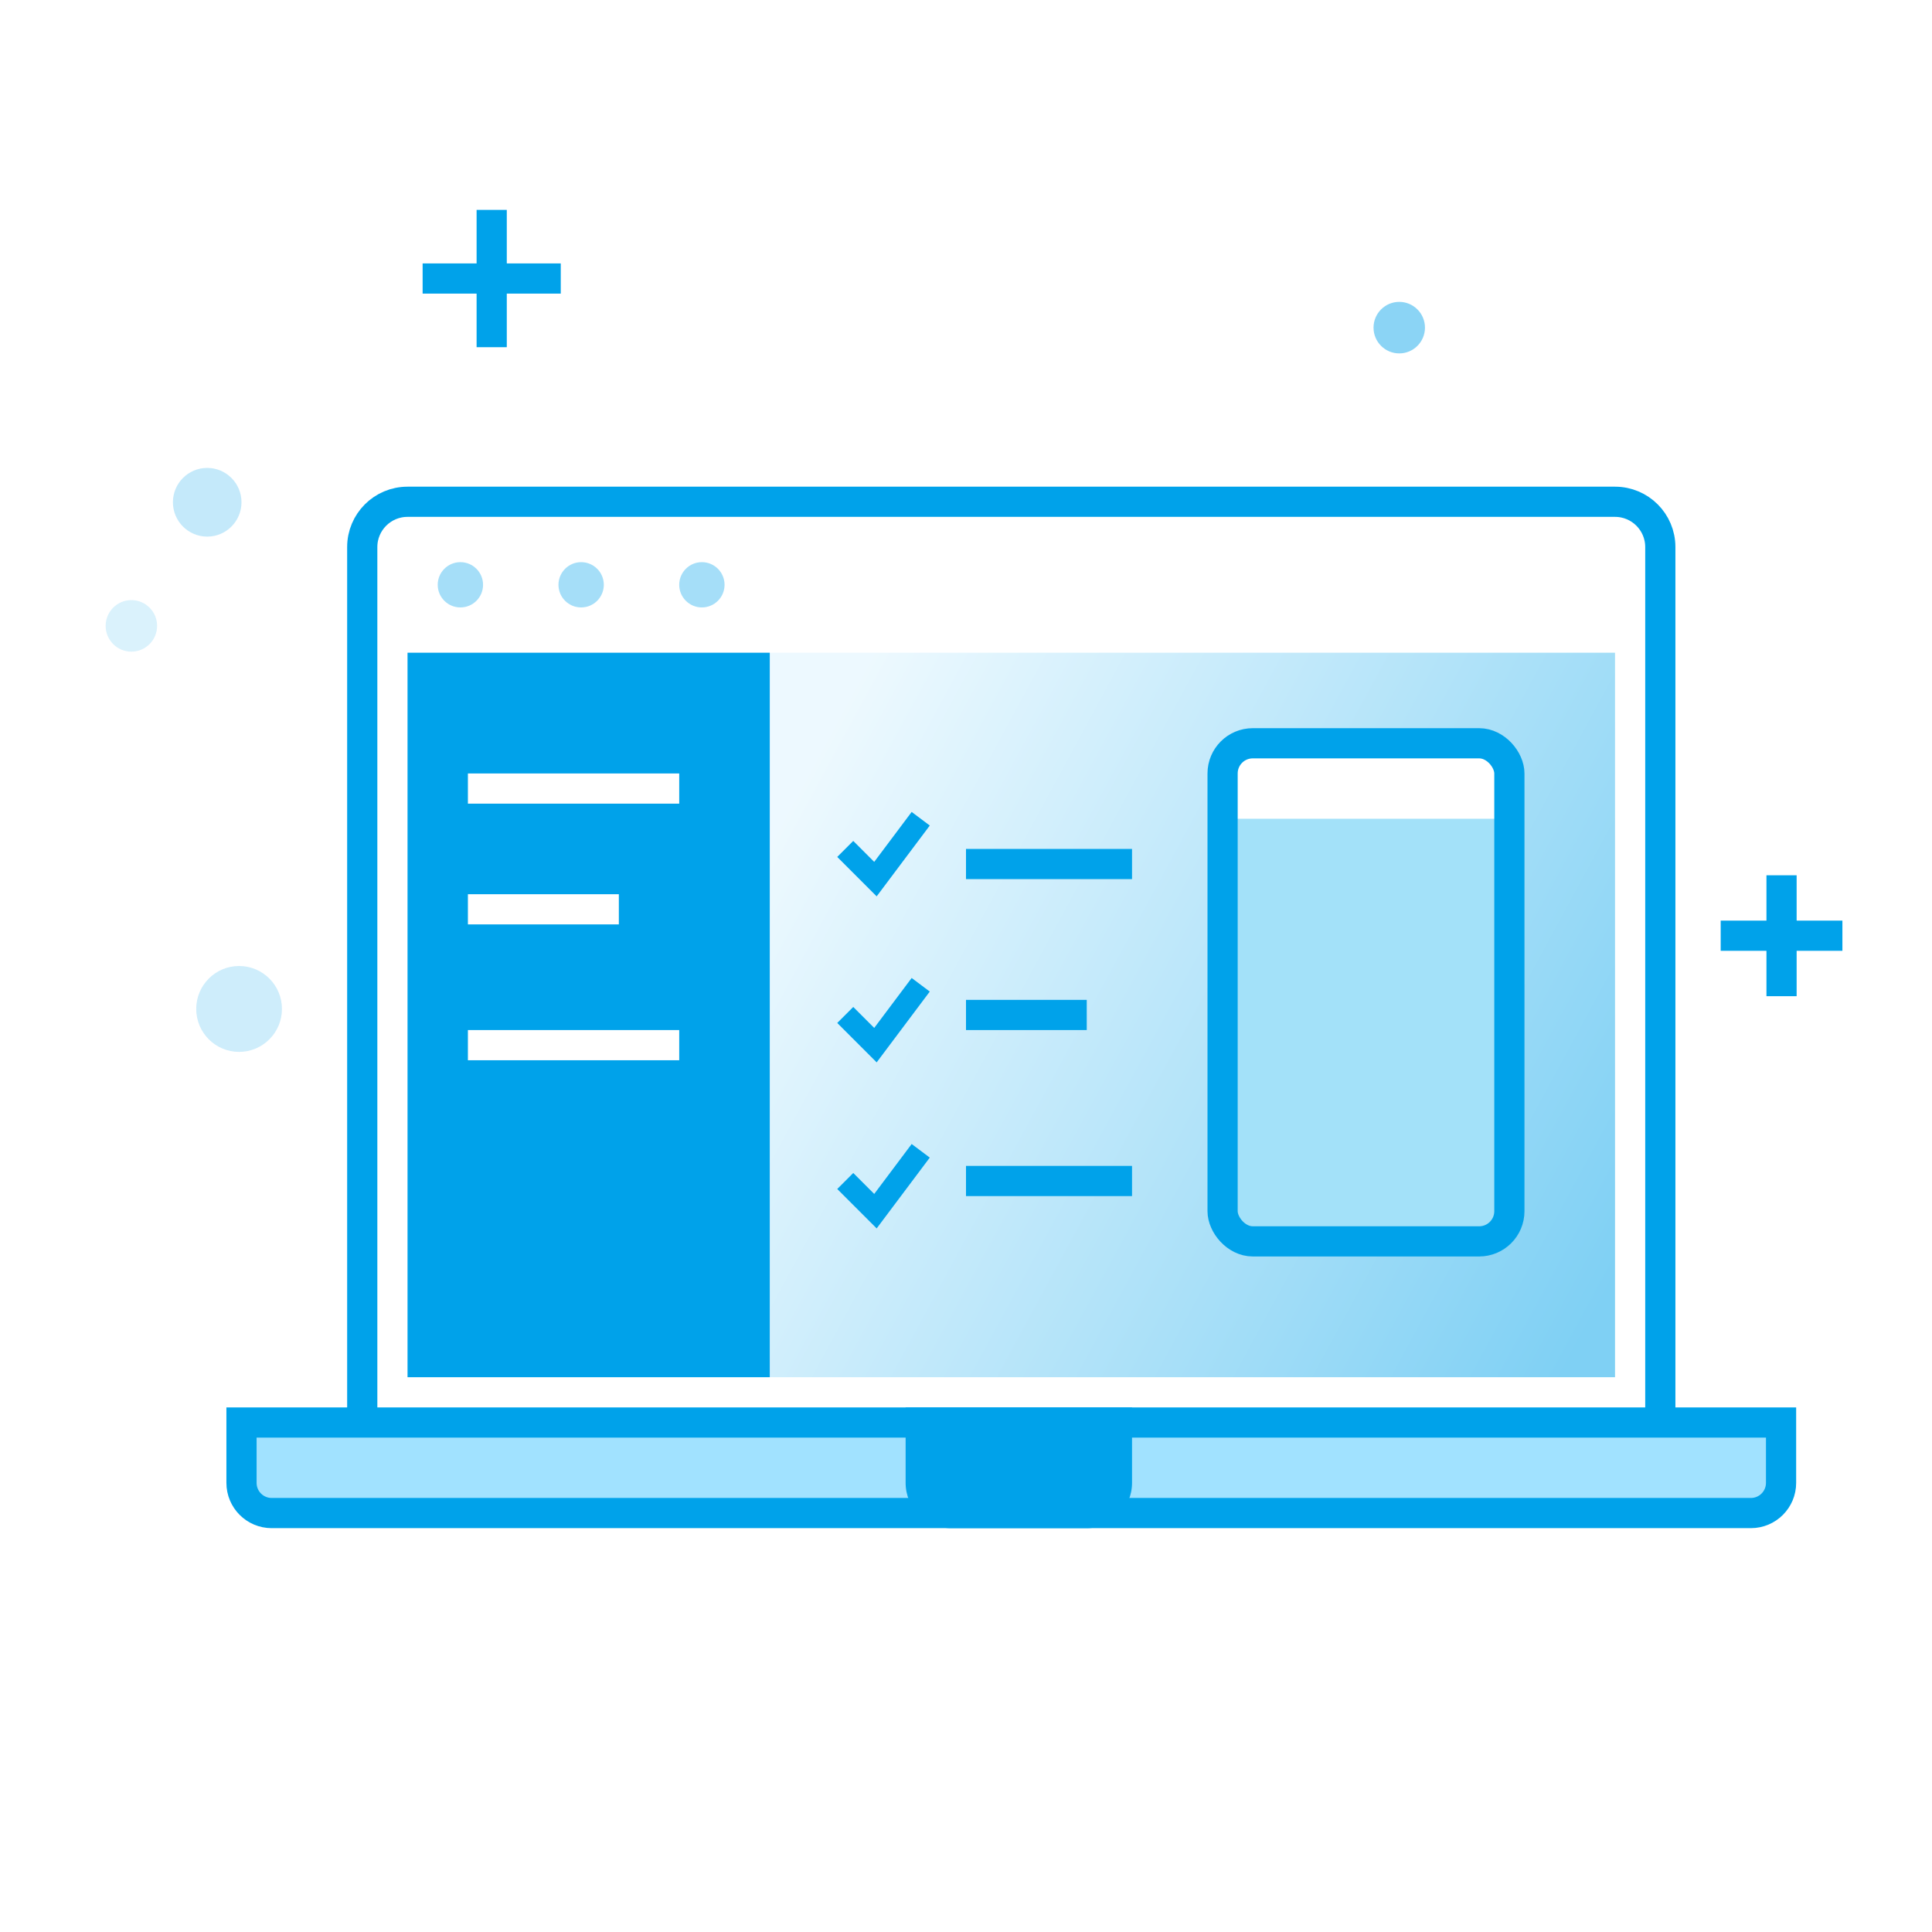 <?xml version="1.0" encoding="UTF-8"?>
<svg width="128px" height="128px" viewBox="0 0 128 128" version="1.1" xmlns="http://www.w3.org/2000/svg" xmlns:xlink="http://www.w3.org/1999/xlink">
    <!-- Generator: Sketch 54.1 (76490) - https://sketchapp.com -->
    <title>Restore to Device </title>
    <desc>Created with Sketch.</desc>
    <defs>
        <linearGradient x1="100%" y1="86.735%" x2="-5.182%" y2="37.893%" id="linearGradient-1">
            <stop stop-color="#00A2EA" offset="0%"></stop>
            <stop stop-color="#DCF4FF" offset="100%"></stop>
        </linearGradient>
        <linearGradient x1="286.035%" y1="100%" x2="286.035%" y2="0%" id="linearGradient-2">
            <stop stop-color="#8CD5F6" stop-opacity="0" offset="0%"></stop>
            <stop stop-color="#00A2EA" offset="100%"></stop>
        </linearGradient>
    </defs>
    <g id="Restore-to-Device-" stroke="none" stroke-width="1" fill="none" fill-rule="evenodd">
        <rect fill="#FFFFFF" x="0" y="0" width="128" height="128"></rect>
        <g id="编组-3" transform="translate(7, 13)">
            <g id="编组-15" transform="translate(9, 20.244)">
                <path d="M11,7.10542736e-14 L91,7.10542736e-14 C92.657,7.10542736e-14 94,1.343 94,3 L94,65 L8,65 L8,3 C8,1.343 9.343,7.10542736e-14 11,7.10542736e-14 Z" id="路径" fill="#FFFFFF" fill-rule="nonzero"></path>
                <rect id="矩形" fill-opacity="0.5" fill="url(#linearGradient-1)" fill-rule="nonzero" x="35" y="10" width="56" height="48"></rect>
                <rect id="矩形" fill="#00A2EA" fill-rule="nonzero" x="11" y="10" width="24" height="48"></rect>
                <rect id="矩形" fill="#FFFFFF" fill-rule="nonzero" x="15" y="18" width="14" height="2"></rect>
                <rect id="矩形" fill="#FFFFFF" fill-rule="nonzero" x="15" y="26" width="10" height="2"></rect>
                <rect id="矩形复制" fill="#FFFFFF" fill-rule="nonzero" x="15" y="35" width="14" height="2"></rect>
                <path d="M11,7.10542736e-14 L91,7.10542736e-14 C92.657,7.10542736e-14 94,1.343 94,3 L94,65 L8,65 L8,3 C8,1.343 9.343,7.10542736e-14 11,7.10542736e-14 Z" id="路径" stroke="#00A2EA" stroke-width="2"></path>
                <path d="M0,61 L0,65 C0,66.105 0.895,67 2,67 L100,67 C101.105,67 102,66.105 102,65 L102,61 L0,61 Z" id="路径" stroke="#00A2EA" stroke-width="2" fill="#A1E2FF" fill-rule="nonzero"></path>
                <path d="M44,60 L59,60 L59,65 C59,66.657 57.657,68 56,68 L47,68 C45.343,68 44,66.657 44,65 L44,60 Z" id="路径" fill="#00A2EA" fill-rule="nonzero"></path>
                <ellipse id="椭圆形" fill="#00A2EA" fill-rule="nonzero" opacity="0.355" cx="14.502" cy="5.5" rx="1.502" ry="1.5"></ellipse>
                <ellipse id="椭圆形" fill="#00A2EA" fill-rule="nonzero" opacity="0.355" cx="22.502" cy="5.5" rx="1.502" ry="1.5"></ellipse>
                <ellipse id="椭圆形" fill="#00A2EA" fill-rule="nonzero" opacity="0.355" cx="30.502" cy="5.5" rx="1.502" ry="1.5"></ellipse>
            </g>
            <rect id="矩形复制-3" stroke="#00A2EA" fill="#FFFFFF" x="57.5" y="43.744" width="10" height="1"></rect>
            <rect id="矩形复制-15" stroke="#00A2EA" fill="#FFFFFF" x="57.5" y="64.744" width="10" height="1"></rect>
            <rect id="矩形复制-16" stroke="#00A2EA" fill="#FFFFFF" x="57.5" y="53.744" width="7" height="1"></rect>
            <polyline id="路径-31复制-3" stroke="#00A2EA" stroke-width="1.5" points="49 43.244 51 45.244 54 41.244"></polyline>
            <polyline id="路径-31复制-4" stroke="#00A2EA" stroke-width="1.5" points="49 54.244 51 56.244 54 52.244"></polyline>
            <polyline id="路径-31复制-5" stroke="#00A2EA" stroke-width="1.5" points="49 65.244 51 67.244 54 63.244"></polyline>
            <g id="编组" transform="translate(74, 36.244)">
                <g id="编组-2">
                    <rect id="矩形" fill="#A3E1F9" fill-rule="nonzero" x="0" y="2" width="19" height="31" rx="3"></rect>
                    <path d="M1.213,0 L17.787,0 C18.457,0 19,0.468 19,1.046 L19,5 L0,5 L0,1.046 C0,0.468 0.543,0 1.213,0 Z" id="路径" fill="#FFFFFF" fill-rule="nonzero"></path>
                    <rect id="矩形" stroke="#00A2EA" stroke-width="2" x="0" y="0" width="19" height="33" rx="2"></rect>
                </g>
            </g>
            <path d="M83.5,69.244 L83.5,77.244" id="路径-33" stroke="url(#linearGradient-2)" stroke-width="2"></path>
            <ellipse id="椭圆形复制-6" fill="#00A2EA" opacity="0.455" transform="translate(85.704, 8.707) scale(-1, 1) translate(-85.704, -8.707) " cx="85.704" cy="8.707" rx="1.704" ry="1.707"></ellipse>
            <g id="编组-3复制" opacity="0.507" transform="translate(0, 18)" fill="#00A2EA">
                <ellipse id="椭圆形" opacity="0.455" transform="translate(6.728, 2.276) scale(-1, 1) translate(-6.728, -2.276) " cx="6.728" cy="2.276" rx="2.272" ry="2.276"></ellipse>
                <ellipse id="椭圆形复制-2" opacity="0.379" transform="translate(8.84, 35.845) scale(-1, 1) translate(-8.84, -35.845) " cx="8.84" cy="35.845" rx="2.84" ry="2.845"></ellipse>
                <ellipse id="椭圆形复制" opacity="0.29" transform="translate(1.704, 10.466) scale(-1, 1) translate(-1.704, -10.466) " cx="1.704" cy="10.466" rx="1.704" ry="1.707"></ellipse>
            </g>
            <g id="编组-2复制" transform="translate(68.5, 26.5) rotate(-90) translate(-68.5, -26.5) translate(42, -21)" stroke="#00A2EA" stroke-width="2">
                <polygon id="路径" transform="translate(6.009, 92.048) scale(-1, 1) translate(-6.009, -92.048) " points="8.012 90.032 8.012 94.064 8.012 90.032 4.006 90.032"></polygon>
                <polygon id="路径" transform="translate(2.003, 88.016) scale(-1, 1) translate(-2.003, -88.016) " points="-1.20792265e-13 90.032 -1.20792265e-13 86 -1.20792265e-13 90.032 4.006 90.032"></polygon>
                <polygon id="路径" transform="translate(49.82, 6.864) scale(-1, 1) translate(-49.82, -6.864) " points="52.094 4.576 52.094 9.152 52.094 4.576 47.547 4.576"></polygon>
                <polygon id="路径" transform="translate(45.273, 2.288) scale(-1, 1) translate(-45.273, -2.288) " points="43 4.576 43 4.52970994e-14 43 4.576 47.547 4.576"></polygon>
            </g>
        </g>
    </g>
</svg>